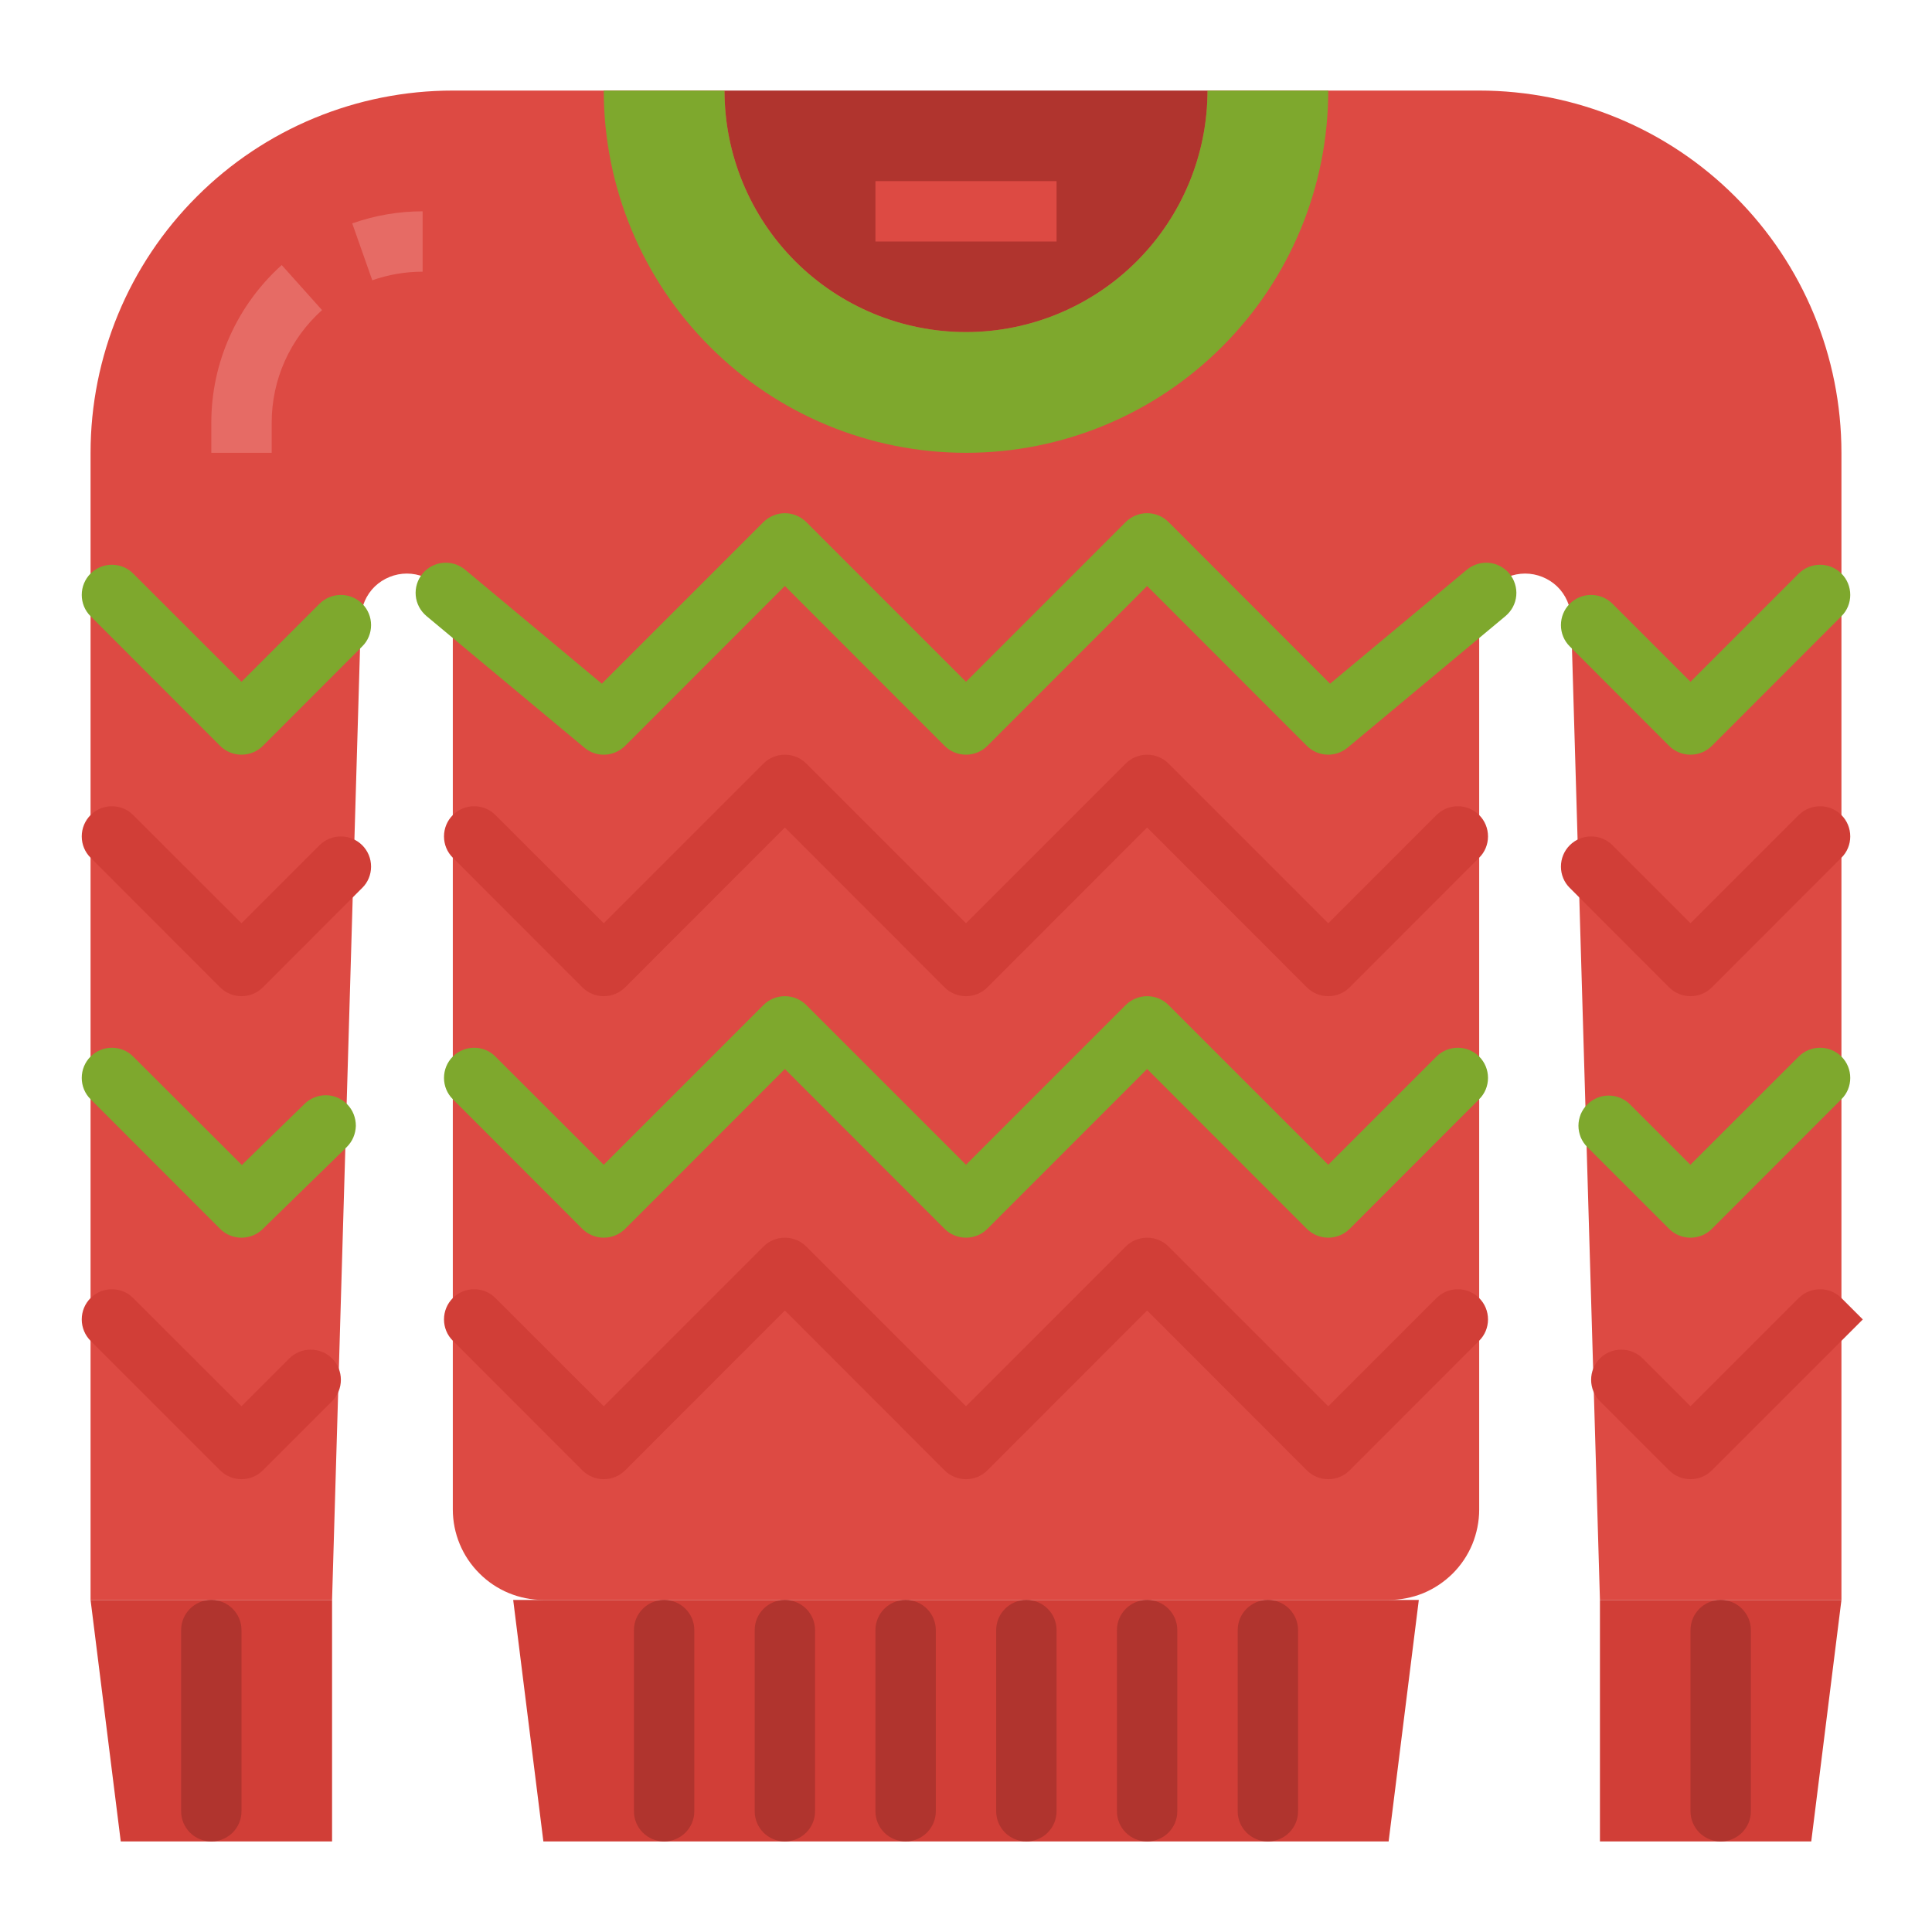 <svg width="16" height="16" viewBox="0 0 16 16" fill="none" xmlns="http://www.w3.org/2000/svg">
<g clip-path="url(#clip0_2313_580)">
<path d="M11 0.75H5V3.75H11V0.75Z" fill="#B0342E"/>
<path d="M12.25 0.75H10C10 1.28 9.789 1.789 9.414 2.164C9.039 2.539 8.53 2.75 8 2.75C7.47 2.75 6.961 2.539 6.586 2.164C6.211 1.789 6 1.28 6 0.75H3.75C2.954 0.75 2.191 1.066 1.629 1.629C1.066 2.191 0.75 2.954 0.75 3.75V13.25H2.75L2.989 5.119C2.992 5.02 3.033 4.926 3.104 4.857C3.175 4.789 3.271 4.75 3.369 4.75C3.419 4.75 3.469 4.76 3.515 4.779C3.561 4.798 3.603 4.826 3.639 4.861C3.674 4.897 3.702 4.939 3.721 4.985C3.74 5.031 3.75 5.081 3.75 5.13V12.5C3.75 12.699 3.829 12.89 3.97 13.03C4.11 13.171 4.301 13.25 4.5 13.25H11.5C11.598 13.25 11.696 13.231 11.787 13.194C11.878 13.156 11.96 13.101 12.03 13.032C12.1 12.962 12.155 12.88 12.193 12.789C12.23 12.698 12.25 12.6 12.25 12.502V5.13C12.25 5.08 12.26 5.031 12.279 4.984C12.298 4.938 12.326 4.896 12.361 4.861C12.397 4.826 12.439 4.798 12.485 4.779C12.531 4.76 12.581 4.75 12.63 4.75C12.729 4.75 12.825 4.789 12.896 4.857C12.967 4.926 13.008 5.02 13.011 5.119L13.25 13.25H15.25V3.75C15.25 2.954 14.934 2.191 14.371 1.629C13.809 1.066 13.046 0.75 12.25 0.75Z" fill="#DD4A43"/>
<path d="M10 0.75C10 1.28 9.789 1.789 9.414 2.164C9.039 2.539 8.53 2.75 8 2.75C7.47 2.75 6.961 2.539 6.586 2.164C6.211 1.789 6 1.28 6 0.75H5C5 1.546 5.316 2.309 5.879 2.871C6.441 3.434 7.204 3.75 8 3.75C8.796 3.75 9.559 3.434 10.121 2.871C10.684 2.309 11 1.546 11 0.75H10Z" fill="#7EA82D"/>
<path d="M14 6.25C13.934 6.25 13.87 6.224 13.823 6.177L13 5.353C12.953 5.307 12.927 5.243 12.927 5.177C12.927 5.11 12.953 5.047 13 5C13.047 4.953 13.11 4.927 13.177 4.927C13.243 4.927 13.307 4.953 13.354 5L14 5.646L14.896 4.75C14.943 4.703 15.007 4.677 15.073 4.677C15.139 4.677 15.203 4.703 15.25 4.75C15.297 4.797 15.323 4.86 15.323 4.927C15.323 4.993 15.297 5.057 15.25 5.103L14.177 6.177C14.13 6.224 14.066 6.25 14 6.25Z" fill="#7EA82D"/>
<path d="M11 6.25C10.934 6.25 10.87 6.224 10.823 6.177L9.5 4.853L8.177 6.177C8.13 6.224 8.066 6.25 8 6.25C7.934 6.25 7.87 6.224 7.823 6.177L6.5 4.853L5.177 6.177C5.132 6.221 5.073 6.247 5.011 6.25C4.949 6.253 4.887 6.232 4.84 6.192L3.532 5.102C3.481 5.059 3.449 4.999 3.443 4.933C3.437 4.867 3.457 4.801 3.5 4.75C3.542 4.699 3.603 4.667 3.669 4.661C3.735 4.655 3.801 4.676 3.852 4.718L4.984 5.662L6.323 4.323C6.37 4.277 6.434 4.25 6.5 4.25C6.566 4.25 6.63 4.277 6.677 4.323L8 5.646L9.323 4.323C9.37 4.276 9.434 4.25 9.5 4.25C9.566 4.25 9.63 4.276 9.677 4.323L11.015 5.662L12.148 4.718C12.199 4.676 12.264 4.655 12.33 4.661C12.396 4.667 12.457 4.699 12.5 4.75C12.542 4.801 12.563 4.867 12.557 4.933C12.551 4.999 12.519 5.059 12.468 5.102L11.16 6.192C11.115 6.229 11.058 6.25 11 6.25Z" fill="#7EA82D"/>
<path d="M2 6.25C1.934 6.25 1.87 6.224 1.823 6.177L0.75 5.103C0.703 5.057 0.677 4.993 0.677 4.927C0.677 4.86 0.703 4.797 0.75 4.75C0.797 4.703 0.86 4.677 0.927 4.677C0.993 4.677 1.057 4.703 1.103 4.75L2 5.646L2.646 5C2.693 4.953 2.757 4.927 2.823 4.927C2.889 4.927 2.953 4.953 3 5C3.047 5.047 3.073 5.11 3.073 5.177C3.073 5.243 3.047 5.307 3 5.353L2.177 6.177C2.13 6.224 2.066 6.25 2 6.25Z" fill="#7EA82D"/>
<path d="M14 10.25C13.934 10.25 13.87 10.224 13.823 10.177L13.146 9.5C13.122 9.477 13.104 9.449 13.091 9.419C13.079 9.388 13.072 9.356 13.072 9.323C13.072 9.29 13.079 9.258 13.091 9.227C13.104 9.197 13.122 9.169 13.146 9.146C13.193 9.099 13.256 9.073 13.322 9.073C13.389 9.073 13.452 9.099 13.499 9.146L13.999 9.646L14.896 8.75C14.943 8.703 15.007 8.677 15.073 8.677C15.139 8.677 15.203 8.703 15.25 8.75C15.297 8.797 15.323 8.86 15.323 8.927C15.323 8.993 15.297 9.057 15.25 9.103L14.177 10.177C14.13 10.224 14.066 10.25 14 10.25Z" fill="#7EA82D"/>
<path d="M11 10.25C10.934 10.25 10.87 10.224 10.823 10.177L9.5 8.853L8.177 10.177C8.13 10.224 8.066 10.25 8 10.25C7.934 10.25 7.87 10.224 7.823 10.177L6.5 8.853L5.177 10.177C5.13 10.224 5.066 10.25 5 10.25C4.934 10.25 4.87 10.224 4.823 10.177L3.75 9.103C3.703 9.057 3.677 8.993 3.677 8.927C3.677 8.86 3.703 8.797 3.75 8.75C3.797 8.703 3.86 8.677 3.927 8.677C3.993 8.677 4.057 8.703 4.103 8.75L5 9.646L6.323 8.323C6.37 8.276 6.434 8.25 6.5 8.25C6.566 8.25 6.63 8.276 6.677 8.323L8 9.646L9.323 8.323C9.37 8.276 9.434 8.25 9.5 8.25C9.566 8.25 9.63 8.276 9.677 8.323L11 9.646L11.896 8.75C11.943 8.703 12.007 8.677 12.073 8.677C12.139 8.677 12.203 8.703 12.25 8.75C12.297 8.797 12.323 8.86 12.323 8.927C12.323 8.993 12.297 9.057 12.25 9.103L11.177 10.177C11.13 10.224 11.066 10.25 11 10.25Z" fill="#7EA82D"/>
<path d="M2 10.25C1.934 10.25 1.87 10.224 1.823 10.177L0.75 9.103C0.703 9.057 0.677 8.993 0.677 8.927C0.677 8.86 0.703 8.797 0.75 8.75C0.797 8.703 0.86 8.677 0.927 8.677C0.993 8.677 1.057 8.703 1.103 8.75L2.003 9.648L2.523 9.141C2.57 9.095 2.634 9.07 2.7 9.07C2.767 9.071 2.83 9.098 2.876 9.146C2.899 9.17 2.917 9.197 2.929 9.228C2.941 9.259 2.947 9.291 2.947 9.324C2.946 9.357 2.939 9.389 2.926 9.42C2.913 9.45 2.894 9.477 2.871 9.5L2.175 10.179C2.128 10.225 2.065 10.25 2 10.25Z" fill="#7EA82D"/>
<path d="M14 8.25C13.934 8.25 13.87 8.224 13.823 8.177L13 7.353C12.953 7.307 12.927 7.243 12.927 7.177C12.927 7.11 12.953 7.047 13 7C13.047 6.953 13.11 6.927 13.177 6.927C13.243 6.927 13.307 6.953 13.354 7L14 7.646L14.896 6.75C14.943 6.703 15.007 6.677 15.073 6.677C15.139 6.677 15.203 6.703 15.25 6.75C15.297 6.797 15.323 6.86 15.323 6.927C15.323 6.993 15.297 7.057 15.25 7.103L14.177 8.177C14.13 8.224 14.066 8.25 14 8.25Z" fill="#D13E37"/>
<path d="M11 8.25C10.934 8.25 10.87 8.224 10.823 8.177L9.5 6.853L8.177 8.177C8.13 8.224 8.066 8.25 8 8.25C7.934 8.25 7.87 8.224 7.823 8.177L6.5 6.853L5.177 8.177C5.13 8.224 5.066 8.25 5 8.25C4.934 8.25 4.87 8.224 4.823 8.177L3.75 7.103C3.703 7.057 3.677 6.993 3.677 6.927C3.677 6.86 3.703 6.797 3.75 6.75C3.797 6.703 3.86 6.677 3.927 6.677C3.993 6.677 4.057 6.703 4.103 6.75L5 7.646L6.323 6.323C6.37 6.276 6.434 6.25 6.5 6.25C6.566 6.25 6.63 6.276 6.677 6.323L8 7.646L9.323 6.323C9.37 6.276 9.434 6.25 9.5 6.25C9.566 6.25 9.63 6.276 9.677 6.323L11 7.646L11.896 6.75C11.943 6.703 12.007 6.677 12.073 6.677C12.139 6.677 12.203 6.703 12.25 6.75C12.297 6.797 12.323 6.86 12.323 6.927C12.323 6.993 12.297 7.057 12.25 7.103L11.177 8.177C11.13 8.224 11.066 8.25 11 8.25Z" fill="#D13E37"/>
<path d="M2 8.25C1.934 8.25 1.87 8.224 1.823 8.177L0.75 7.103C0.703 7.057 0.677 6.993 0.677 6.927C0.677 6.86 0.703 6.797 0.75 6.75C0.797 6.703 0.86 6.677 0.927 6.677C0.993 6.677 1.057 6.703 1.103 6.75L2 7.646L2.646 7C2.693 6.953 2.757 6.927 2.823 6.927C2.889 6.927 2.953 6.953 3 7C3.047 7.047 3.073 7.11 3.073 7.177C3.073 7.243 3.047 7.307 3 7.353L2.177 8.177C2.13 8.224 2.066 8.25 2 8.25Z" fill="#D13E37"/>
<path d="M14 12.25C13.934 12.25 13.87 12.224 13.823 12.177L13.25 11.604C13.203 11.557 13.177 11.493 13.177 11.427C13.177 11.36 13.203 11.297 13.25 11.25C13.297 11.203 13.36 11.177 13.427 11.177C13.493 11.177 13.557 11.203 13.604 11.25L14 11.646L14.896 10.75C14.943 10.703 15.007 10.677 15.073 10.677C15.139 10.677 15.203 10.703 15.25 10.75L15.427 10.927L14.177 12.177C14.13 12.224 14.066 12.25 14 12.25Z" fill="#D13E37"/>
<path d="M11 12.25C10.934 12.25 10.87 12.224 10.823 12.177L9.5 10.853L8.177 12.177C8.13 12.224 8.066 12.25 8 12.25C7.934 12.25 7.87 12.224 7.823 12.177L6.5 10.853L5.177 12.177C5.13 12.224 5.066 12.25 5 12.25C4.934 12.25 4.87 12.224 4.823 12.177L3.75 11.103C3.703 11.057 3.677 10.993 3.677 10.927C3.677 10.86 3.703 10.797 3.75 10.75C3.797 10.703 3.86 10.677 3.927 10.677C3.993 10.677 4.057 10.703 4.103 10.75L5 11.646L6.323 10.323C6.37 10.276 6.434 10.25 6.5 10.25C6.566 10.25 6.63 10.276 6.677 10.323L8 11.646L9.323 10.323C9.37 10.276 9.434 10.25 9.5 10.25C9.566 10.25 9.63 10.276 9.677 10.323L11 11.646L11.896 10.75C11.943 10.703 12.007 10.677 12.073 10.677C12.139 10.677 12.203 10.703 12.25 10.75C12.297 10.797 12.323 10.86 12.323 10.927C12.323 10.993 12.297 11.057 12.25 11.103L11.177 12.177C11.13 12.224 11.066 12.25 11 12.25Z" fill="#D13E37"/>
<path d="M2 12.25C1.934 12.25 1.87 12.224 1.823 12.177L0.75 11.104C0.703 11.057 0.677 10.993 0.677 10.927C0.677 10.86 0.703 10.797 0.75 10.75C0.797 10.703 0.86 10.677 0.927 10.677C0.993 10.677 1.057 10.703 1.103 10.75L2 11.646L2.396 11.25C2.443 11.203 2.507 11.177 2.573 11.177C2.639 11.177 2.703 11.203 2.75 11.25C2.797 11.297 2.823 11.36 2.823 11.427C2.823 11.493 2.797 11.557 2.75 11.604L2.177 12.177C2.13 12.224 2.066 12.25 2 12.25Z" fill="#D13E37"/>
<path d="M4.5 15.25L4.25 13.25H11.75L11.5 15.25H4.5Z" fill="#D13E37"/>
<path d="M2.75 13.25H0.75L1 15.25H2.75V13.25Z" fill="#D13E37"/>
<path d="M13.25 13.25H15.25L15 15.25H13.25V13.25Z" fill="#D13E37"/>
<path d="M7.75 13.5C7.75 13.362 7.638 13.25 7.5 13.25C7.362 13.25 7.25 13.362 7.25 13.5V15C7.25 15.138 7.362 15.25 7.5 15.25C7.638 15.25 7.75 15.138 7.75 15V13.5Z" fill="#B0342E"/>
<path d="M6.75 13.5C6.75 13.362 6.638 13.25 6.5 13.25C6.362 13.25 6.25 13.362 6.25 13.5V15C6.25 15.138 6.362 15.25 6.5 15.25C6.638 15.25 6.75 15.138 6.75 15V13.5Z" fill="#B0342E"/>
<path d="M5.75 13.5C5.75 13.362 5.638 13.25 5.5 13.25C5.362 13.25 5.25 13.362 5.25 13.5V15C5.25 15.138 5.362 15.25 5.5 15.25C5.638 15.25 5.75 15.138 5.75 15V13.5Z" fill="#B0342E"/>
<path d="M10.75 13.5C10.75 13.362 10.638 13.25 10.5 13.25C10.362 13.25 10.25 13.362 10.25 13.5V15C10.25 15.138 10.362 15.25 10.5 15.25C10.638 15.25 10.75 15.138 10.75 15V13.5Z" fill="#B0342E"/>
<path d="M9.75 13.5C9.75 13.362 9.638 13.25 9.5 13.25C9.362 13.25 9.25 13.362 9.25 13.5V15C9.25 15.138 9.362 15.25 9.5 15.25C9.638 15.25 9.75 15.138 9.75 15V13.5Z" fill="#B0342E"/>
<path d="M8.75 13.5C8.75 13.362 8.638 13.25 8.5 13.25C8.362 13.25 8.25 13.362 8.25 13.5V15C8.25 15.138 8.362 15.25 8.5 15.25C8.638 15.25 8.75 15.138 8.75 15V13.5Z" fill="#B0342E"/>
<path d="M2 13.5C2 13.362 1.888 13.25 1.75 13.25C1.612 13.25 1.5 13.362 1.5 13.5V15C1.5 15.138 1.612 15.25 1.75 15.25C1.888 15.25 2 15.138 2 15V13.5Z" fill="#B0342E"/>
<path d="M14.5 13.5C14.5 13.362 14.388 13.25 14.25 13.25C14.112 13.25 14 13.362 14 13.5V15C14 15.138 14.112 15.25 14.25 15.25C14.388 15.25 14.5 15.138 14.5 15V13.5Z" fill="#B0342E"/>
<path d="M3.083 2.321L2.917 1.85C3.104 1.784 3.301 1.75 3.5 1.75V2.25C3.358 2.25 3.217 2.274 3.083 2.321Z" fill="#E66B65"/>
<path d="M2.25 3.75H1.75V3.5C1.75 3.253 1.802 3.01 1.903 2.785C2.003 2.561 2.15 2.36 2.333 2.195L2.667 2.568C2.536 2.685 2.431 2.829 2.359 2.989C2.287 3.15 2.25 3.324 2.25 3.5V3.75Z" fill="#E66B65"/>
<path d="M8.75 1.5H7.25V2H8.75V1.5Z" fill="#DD4A43"/>
</g>
<defs>
<clipPath id="clip0_2313_580">
<rect width="16" height="16" fill="white"/>
</clipPath>
</defs>
</svg>
